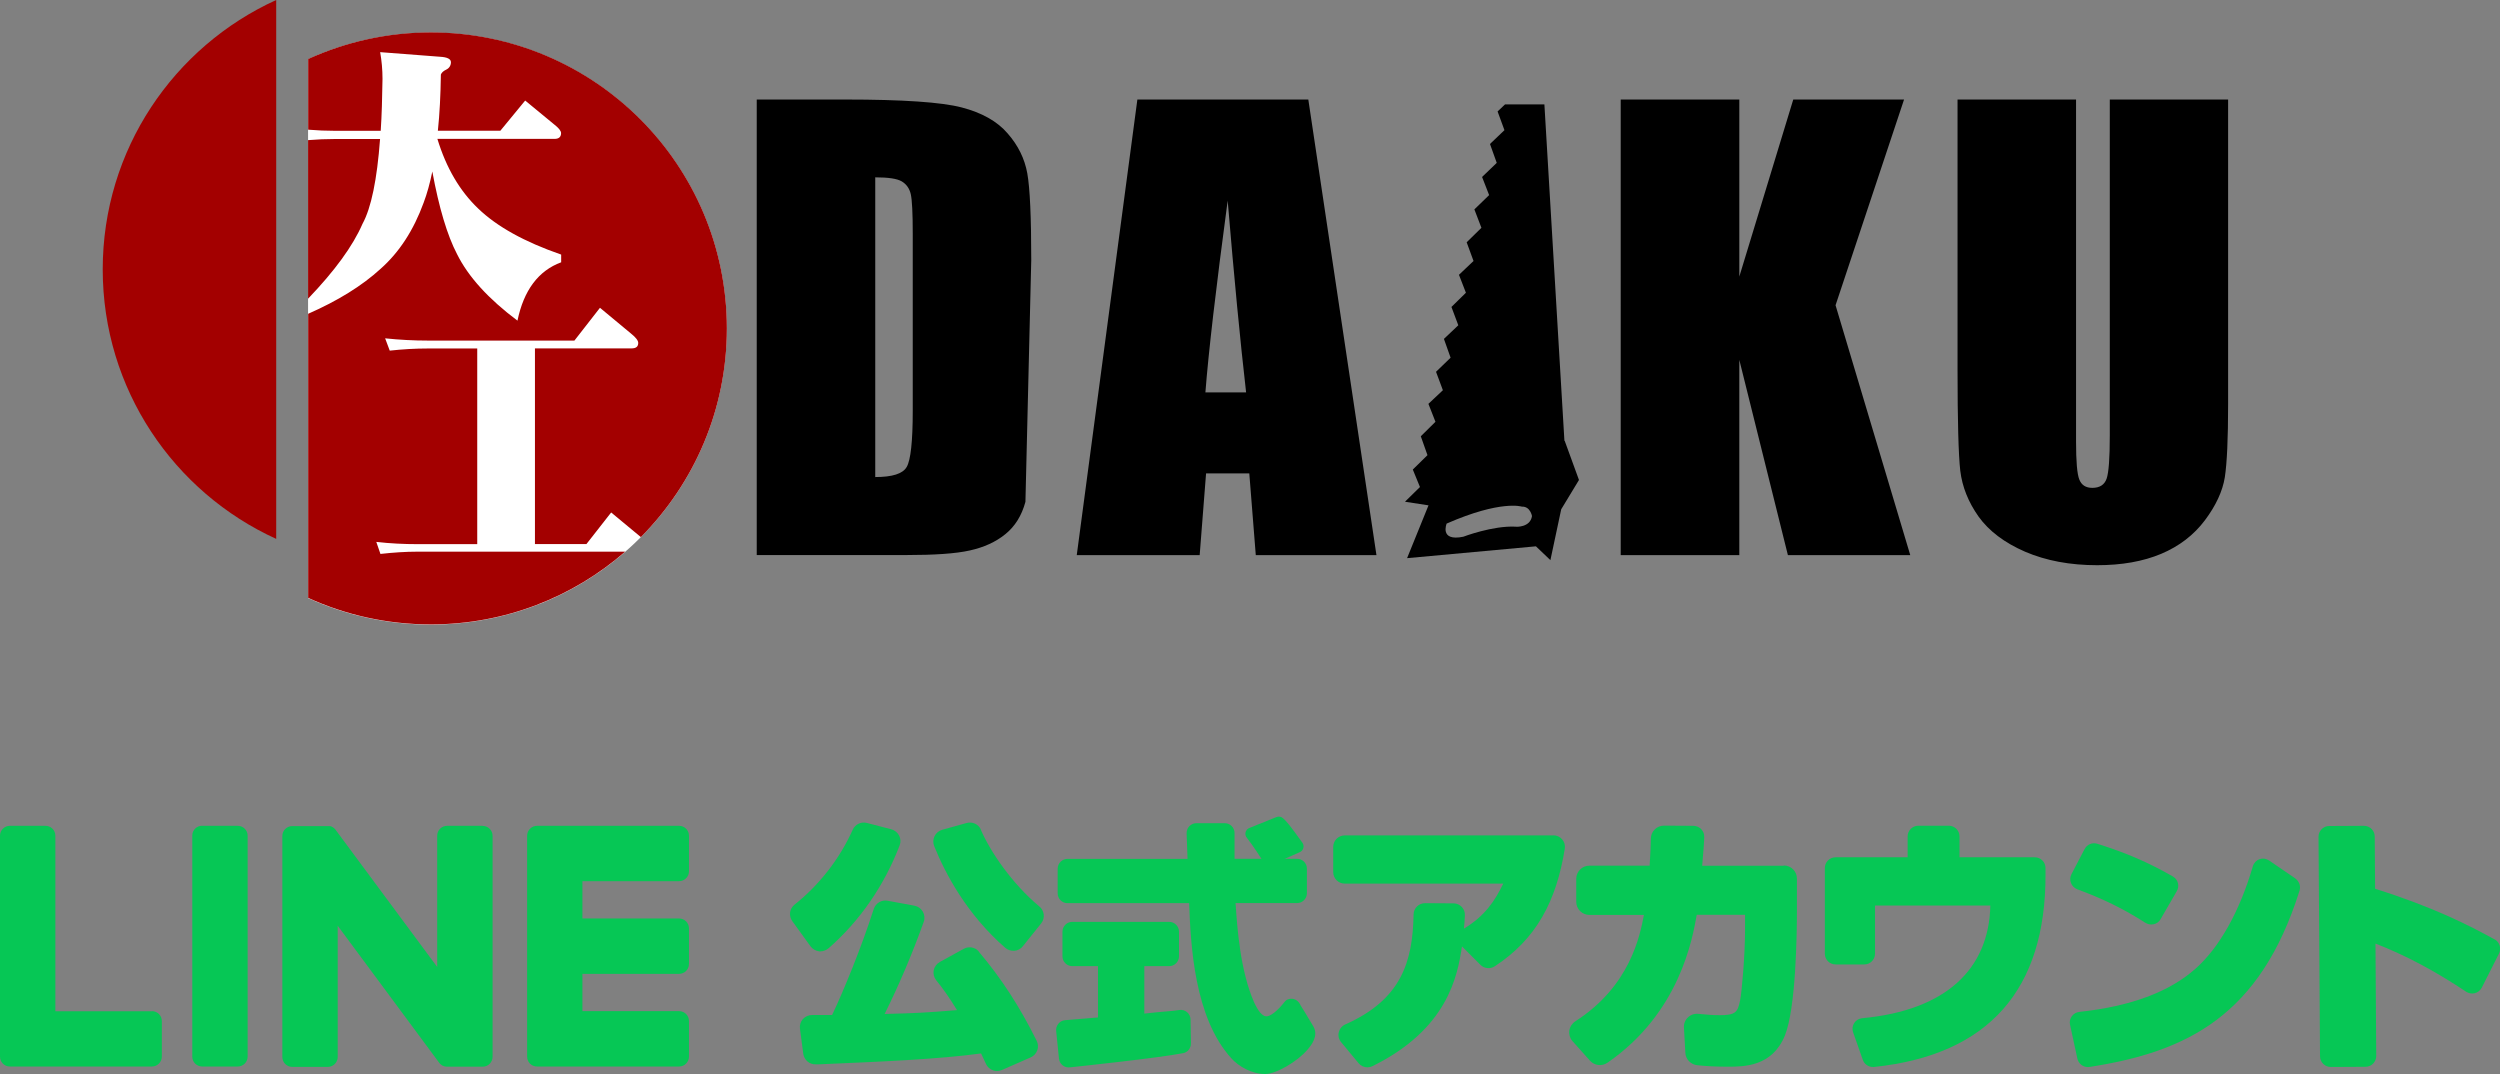 <?xml version="1.0" encoding="UTF-8"?>
<svg id="_レイヤー_2" data-name="レイヤー 2" xmlns="http://www.w3.org/2000/svg" viewBox="0 0 266.01 114.28">
  <rect x="0" y="0" width="266.01" height="114.28" fill="#808080" stroke="none"/>
  <defs>
    <style>
      .cls-1, .cls-2, .cls-3, .cls-4 {
        stroke-width: 0px;
      }

      .cls-2 {
        fill: #06c755;
      }

      .cls-3 {
        fill: #a30000;
      }

      .cls-4 {
        fill: #fff;
      }
    </style>
  </defs>
  <g id="reason">
    <g>
      <g>
        <g>
          <g>
            <path class="cls-2" d="m104.16,101.25c-.4-.47-1.07-.59-1.62-.29l-2.54,1.4c-.34.19-.58.51-.65.89-.07.38.03.76.27,1.06.69.83,1.41,1.87,2.21,3.17-3.48.28-4.19.32-7.7.41,1.52-3.06,2.92-6.35,4.16-9.8.13-.36.09-.76-.1-1.09-.19-.33-.51-.56-.89-.63l-2.86-.53c-.64-.12-1.27.26-1.47.88-1.34,4.17-3.23,8.76-4.43,11.28-.97,0-1.65,0-2.13,0-.38,0-.74.17-.98.43-.25.28-.36.66-.31,1.03l.35,2.66c.09.67.67,1.16,1.34,1.13h.29c6.57-.28,12.77-.54,17.29-1.16.19.4.36.77.52,1.11.21.46.67.76,1.18.76.18,0,.35-.04.52-.11l3.06-1.34c.33-.14.58-.42.7-.75.12-.33.1-.69-.06-1.01-1.83-3.68-3.74-6.62-6.18-9.51Z"/>
            <path class="cls-2" d="m104.38,88.29c-.25-.59-.91-.89-1.53-.72l-2.59.72c-.36.1-.65.34-.82.68-.16.33-.18.71-.04,1.06,1.2,2.97,3.48,7.26,7.56,10.82.24.21.55.32.87.32.04,0,.08,0,.11,0,.35-.03.67-.2.89-.48l1.95-2.43c.44-.55.36-1.35-.18-1.8-2.93-2.44-5.24-5.86-6.23-8.16Z"/>
            <path class="cls-2" d="m87.13,101.23s.1,0,.15,0c.32,0,.63-.12.87-.32,3.33-2.9,5.95-6.7,7.58-10.97.13-.33.11-.71-.06-1.03-.17-.33-.47-.57-.83-.67l-2.62-.68c-.6-.15-1.23.15-1.49.73-1.36,3.05-3.55,5.88-6.19,7.97-.54.43-.64,1.2-.23,1.76l1.93,2.67c.22.3.54.48.9.53Z"/>
          </g>
          <path class="cls-2" d="m165.28,88.89h-22.2c-.67,0-1.22.55-1.22,1.22v2.69c0,.67.55,1.22,1.22,1.22h16.87c-.87,1.81-1.94,3.44-4.18,4.79.04-.44.08-.85.1-1.41.02-.33-.1-.65-.33-.9-.23-.24-.54-.38-.88-.38l-3.03-.02h0c-.66,0-1.21.53-1.22,1.19-.09,5.13-1.35,9.08-7.26,11.71-.36.16-.61.47-.7.84-.09.37,0,.75.25,1.05l1.85,2.23c.24.29.59.45.94.45.18,0,.36-.04.53-.12,7.99-3.93,9.06-9.54,9.54-12.75l1.96,1.96c.41.41,1.05.47,1.54.15,4.39-2.88,6.54-6.89,7.44-12.51.06-.36-.05-.72-.28-.99-.23-.27-.57-.43-.93-.43Z"/>
          <path class="cls-2" d="m189.78,92.12h-8.66c.11-1.53.17-1.83.22-3.04.01-.32-.1-.62-.32-.85-.22-.23-.51-.35-.82-.36l-3.15-.02h0c-.76,0-1.38.61-1.39,1.37-.01.97-.05,1.37-.13,2.89h-6.42c-.77,0-1.39.63-1.39,1.39v2.46c0,.77.63,1.39,1.39,1.39h5.81c-.42,2.21-1.47,7.59-7.3,11.32-.35.23-.58.59-.64,1-.05.4.07.81.34,1.11l1.87,2.09c.47.52,1.26.61,1.85.21,7.66-5.29,9.04-13.14,9.5-15.74h5.14v1.65c0,2.53-.33,6.51-.53,7.48-.25,1.24-.49,1.55-2.17,1.55-.66,0-1.4-.05-2.26-.14-.41-.05-.81.09-1.11.37-.3.28-.46.68-.43,1.09l.15,2.69c.04.68.56,1.23,1.24,1.31.99.11,2.08.16,3.24.16,1.77,0,4.74,0,6.1-3.29,1.2-2.91,1.29-11.01,1.29-13.26v-3.47c0-.77-.63-1.39-1.39-1.39Z"/>
          <path class="cls-2" d="m216.52,91.22h-8.02v-2.22c0-.63-.51-1.14-1.14-1.14h-3.24c-.63,0-1.14.51-1.14,1.14v2.22h-7.67c-.63,0-1.14.51-1.14,1.14v9.12c0,.63.51,1.14,1.14,1.14h3.06c.63,0,1.14-.51,1.14-1.14v-5.13h12.27c-.15,6.77-4.73,11.16-13.63,11.99-.35.03-.67.22-.86.52-.19.3-.23.66-.11.99l1.03,2.92c.16.46.59.76,1.07.76.04,0,.08,0,.12,0,12.28-1.28,18.25-8.31,18.25-20.37v-.8c0-.63-.51-1.14-1.14-1.14Z"/>
          <g>
            <path class="cls-2" d="m228.29,98.19c.19.12.4.18.62.18.09,0,.18-.01.27-.03.3-.07.56-.26.71-.53l1.73-2.99c.15-.26.19-.57.12-.86-.08-.3-.27-.55-.54-.7-2.6-1.49-4.93-2.5-8.04-3.48-.52-.17-1.09.07-1.35.56l-1.4,2.68c-.15.29-.17.63-.05.94.12.3.36.54.66.66,2.79,1.03,4.96,2.1,7.27,3.58Z"/>
            <path class="cls-2" d="m244.25,93.48l-2.81-1.92c-.31-.21-.68-.26-1.03-.13-.34.12-.6.4-.7.75-1.4,4.81-3.58,8.68-6.12,10.91-2.77,2.46-6.92,4-12.34,4.58-.32.03-.61.2-.8.46-.19.26-.26.59-.19.91l.78,3.6c.12.53.59.9,1.11.9.06,0,.12,0,.17-.01,10.38-1.61,18.16-5.42,22.36-18.76.15-.47-.03-1-.45-1.29Z"/>
          </g>
          <path class="cls-2" d="m265.42,99.95c-2.71-1.5-6.6-3.47-12.7-5.38l-.04-5.56c0-.63-.52-1.15-1.16-1.14l-3.68.02c-.63,0-1.15.52-1.14,1.16l.16,23.34c0,.63.52,1.15,1.16,1.14l3.68-.02c.63,0,1.15-.52,1.14-1.16l-.08-11.95c3.19,1.24,6.34,2.92,9.64,5.12.27.18.61.24.93.16.32-.08.59-.3.74-.59l1.83-3.62c.28-.55.08-1.22-.46-1.52Z"/>
          <g>
            <path class="cls-2" d="m132.93,88.1l2.89-1.16c.22-.09.48-.06.67.1.38.32.73.73,2.09,2.63.24.34.12.83-.27,1l-3.01,1.34c-.3.13-.64.03-.82-.24-.45-.68-1.14-1.78-1.82-2.64-.28-.35-.14-.86.27-1.03Z"/>
            <path class="cls-2" d="m134.62,114.28c-1.45,0-2.84-.83-3.58-1.65-3.99-4.35-4.35-12.16-4.51-16.53h-12.95c-.57,0-1.04-.47-1.04-1.04v-2.63c0-.57.47-1.04,1.04-1.04h12.78c-.03-.67-.07-1.93-.1-2.72,0-.28.09-.55.29-.76.2-.2.46-.32.75-.32h3.02c.57,0,1.04.47,1.04,1.04v2.75h6.66c.57,0,1.04.47,1.04,1.04v2.63c0,.57-.47,1.04-1.04,1.04h-6.55c.17,2.61.49,7.18,1.97,10.56.46.99.87,1.44,1.26,1.49.46.05,1.26-.61,1.98-1.53.2-.26.52-.38.85-.33.38.05.71.32.86.7,0,0,.78,1.23,1.36,2.24s-.23,2-.61,2.45c-1.09,1.29-3.36,2.61-4.52,2.61Zm-8.1-18.43h0s0,0,0,0Zm-12.8,17.73c-.24,0-.47-.08-.66-.23-.22-.18-.35-.42-.38-.7l-.3-2.95c-.03-.28.06-.56.24-.78.18-.22.44-.35.72-.37.52-.04,1.11-.09,1.69-.14.64-.06,1.27-.11,1.8-.15v-5.46h-2.74c-.57,0-1.04-.47-1.04-1.04v-2.63c0-.57.47-1.04,1.04-1.04h10.32c.57,0,1.04.47,1.04,1.04v2.63c0,.57-.47,1.04-1.04,1.04h-2.65v5.05c1.03-.12,1.75-.18,2.33-.23.57-.05.98-.08,1.38-.15.3-.05.61.03.84.23.23.19.37.48.37.78l.04,2.55c0,.5-.34.94-.83,1.03-2.63.52-11.67,1.47-12.05,1.51-.04,0-.08,0-.12,0Z"/>
          </g>
        </g>
        <g>
          <path class="cls-2" d="m21.51,87.87h3.79c.58,0,1.05.47,1.05,1.05v23.51c0,.58-.47,1.05-1.05,1.05h-3.79c-.58,0-1.05-.47-1.05-1.05v-23.52c0-.58.47-1.05,1.05-1.05Z"/>
          <path class="cls-2" d="m51.36,87.87h-3.79c-.58,0-1.05.47-1.05,1.05v13.97l-10.78-14.55s-.05-.07-.08-.11c0,0,0,0,0,0-.02-.02-.04-.04-.06-.06,0,0-.01-.01-.02-.02-.02-.02-.04-.03-.06-.05,0,0-.02-.01-.03-.02-.02-.01-.04-.03-.05-.04-.01,0-.02-.01-.03-.02-.02-.01-.04-.02-.06-.03-.01,0-.02-.01-.03-.02-.02,0-.04-.02-.06-.03-.01,0-.02,0-.03-.01-.02,0-.04-.01-.06-.02-.01,0-.02,0-.04,0-.02,0-.04,0-.06-.01-.01,0-.03,0-.04,0-.02,0-.04,0-.06,0-.02,0-.04,0-.05,0-.01,0-.02,0-.04,0h-3.79c-.58,0-1.05.47-1.05,1.05v23.52c0,.58.47,1.05,1.05,1.05h3.79c.58,0,1.05-.47,1.05-1.05v-13.97l10.79,14.57c.07.11.17.19.27.26,0,0,0,0,.01,0,.02.01.04.03.06.04,0,0,.02.01.03.02.02,0,.03.02.05.02.02,0,.03.01.05.02.01,0,.02,0,.03.01.02,0,.05.02.07.02,0,0,0,0,.01,0,.09.02.18.04.27.04h3.79c.58,0,1.05-.47,1.05-1.05v-23.52c0-.58-.47-1.05-1.05-1.05Z"/>
          <path class="cls-2" d="m16.17,107.6H5.89v-18.68c0-.58-.47-1.05-1.05-1.05H1.05c-.58,0-1.05.47-1.05,1.05v23.51h0c0,.28.11.54.29.73,0,0,0,.01.01.02,0,0,.01,0,.02.01.19.18.44.29.73.29h15.12c.58,0,1.05-.47,1.05-1.05v-3.79c0-.58-.47-1.05-1.05-1.05Z"/>
          <path class="cls-2" d="m72.26,87.87h-15.12c-.28,0-.54.11-.73.3,0,0,0,0-.01.01,0,0-.01.01-.02.02-.18.19-.29.44-.29.72h0v23.51h0c0,.28.11.54.29.73,0,0,0,.01.01.02,0,0,.01,0,.02.01.19.18.44.29.73.29h15.12c.58,0,1.05-.47,1.05-1.05v-3.79c0-.58-.47-1.05-1.05-1.05h-10.29v-3.97h10.29c.58,0,1.05-.47,1.05-1.05v-3.79c0-.58-.47-1.05-1.05-1.05h-10.29v-3.97h10.29c.58,0,1.05-.47,1.05-1.05v-3.79c0-.58-.47-1.05-1.05-1.05Z"/>
        </g>
      </g>
      <g>
        <g>
          <path class="cls-1" d="m109.11,53.4c-.4,1.47-1.11,2.61-2.14,3.44-1.02.83-2.28,1.4-3.77,1.73-1.5.34-3.76.49-6.77.49h-15.91V10.59h9.44c6.09,0,10.21.28,12.36.84,2.15.56,3.78,1.47,4.89,2.76,1.12,1.27,1.82,2.7,2.1,4.26.28,1.57.42,4.65.42,9.24m-16.6-8.81v31.88c1.81,0,2.94-.35,3.35-1.08.42-.73.64-2.72.64-5.95v-18.84c0-2.2-.07-3.6-.21-4.23-.14-.61-.46-1.06-.96-1.36-.49-.29-1.43-.43-2.81-.43Z"/>
          <path class="cls-1" d="m139.21,10.59l7.25,48.48h-12.84l-.69-8.7h-4.6l-.68,8.7h-13.08l6.45-48.48h18.2Zm-6.62,31.16c-.63-5.48-1.28-12.28-1.96-20.4-1.25,9.33-2.04,16.12-2.37,20.4h4.33Z"/>
          <path class="cls-1" d="m202.6,10.59l-7.29,21.89,7.95,26.59h-13.02l-5.17-20.78v20.78h-12.62V10.59h12.62v18.84l5.74-18.84h11.8Z"/>
          <path class="cls-1" d="m237.08,10.59v32.44c0,3.67-.12,6.25-.35,7.75-.24,1.49-.95,3.02-2.12,4.58-1.18,1.57-2.73,2.76-4.65,3.57-1.93.81-4.2,1.21-6.81,1.21-2.89,0-5.44-.48-7.66-1.43-2.21-.96-3.86-2.21-4.96-3.74-1.09-1.54-1.74-3.16-1.95-4.88-.19-1.7-.29-5.29-.29-10.77V10.59h12.61v36.38c0,2.12.11,3.47.35,4.06.23.58.68.88,1.38.88.78,0,1.29-.32,1.52-.97.23-.66.34-2.19.34-4.6V10.59h12.61Z"/>
        </g>
        <g>
          <path class="cls-3" d="m10.93,28.66c0,12.75,7.57,23.72,18.46,28.68V0C18.5,4.96,10.93,15.92,10.93,28.66Z"/>
          <path class="cls-4" d="m45.83,3.47c-4.65,0-9.07,1.02-13.05,2.83v57.34c3.98,1.81,8.39,2.82,13.05,2.82,17.4,0,31.5-14.1,31.5-31.5S63.23,3.47,45.83,3.47Z"/>
          <g>
            <path class="cls-3" d="m40.49,58.97l-.45-1.31c1.47.17,2.93.24,4.4.24h6.34v-20.82h-5.23c-1.36,0-2.73.08-4.08.23l-.49-1.31c1.52.16,3.03.24,4.57.24h15.57l2.72-3.49,3.31,2.75c.51.41.76.74.76.99,0,.39-.23.58-.7.58h-10.29v20.82h5.48l2.63-3.36,3.16,2.62c5.65-5.7,9.15-13.53,9.15-22.2,0-17.4-14.1-31.5-31.5-31.5-4.65,0-9.07,1.02-13.05,2.83v7.52c.96.08,1.93.12,2.88.12h4.84c.11-1.66.16-3.49.19-5.52,0-1-.09-1.94-.25-2.85l6.37.49c.77.04,1.16.24,1.16.58s-.17.64-.52.8c-.29.14-.47.31-.55.51-.03,2.19-.13,4.19-.32,5.98h6.65l2.64-3.21,3.12,2.57c.47.37.7.67.7.89,0,.41-.23.62-.7.62h-12.46c.94,3.09,2.39,5.55,4.34,7.41,1.99,1.92,4.93,3.55,8.83,4.9v.82c-2.43.9-3.98,2.98-4.65,6.21-3.08-2.31-5.23-4.66-6.43-7.08-1.04-1.99-1.92-4.93-2.63-8.79-.25,1.25-.56,2.35-.92,3.31-1.07,2.94-2.6,5.29-4.59,7.05-1.98,1.81-4.54,3.39-7.7,4.78v30.23c3.98,1.81,8.39,2.82,13.05,2.82,7.91,0,15.15-2.92,20.68-7.74h-22.07c-1.3,0-2.61.09-3.95.24Z"/>
            <path class="cls-3" d="m40.44,14.79h-4.78c-.95,0-1.91.04-2.88.12v16.87c2.84-2.96,4.77-5.61,5.79-7.96.93-1.7,1.55-4.71,1.87-9.03Z"/>
          </g>
        </g>
        <path class="cls-1" d="m166.46,46.9l-2.13-35.79h-4.19l-.79.75.73,1.99-1.54,1.47.72,2.01-1.56,1.5.75,1.93-1.57,1.52.75,1.96-1.57,1.54.73,1.99-1.55,1.47.74,1.91-1.54,1.51.73,1.95-1.53,1.45.71,2-1.55,1.5.73,1.96-1.54,1.45.75,1.91-1.56,1.54.71,2.01-1.56,1.53.76,1.86-1.57,1.54v.03s2.48.38,2.48.38l-2.28,5.62,13.71-1.26,1.54,1.47,1.15-5.41,1.89-3.12-1.52-4.17Zm-5.18,9.14c-2.44-.13-5.58,1.07-5.58,1.07-2.57.53-1.77-1.4-1.77-1.4,5.8-2.54,8.01-1.8,8.01-1.8.89-.04,1.07,1,1.07,1-.18,1.24-1.72,1.14-1.72,1.14Z"/>
      </g>
    </g>
  </g>
</svg>